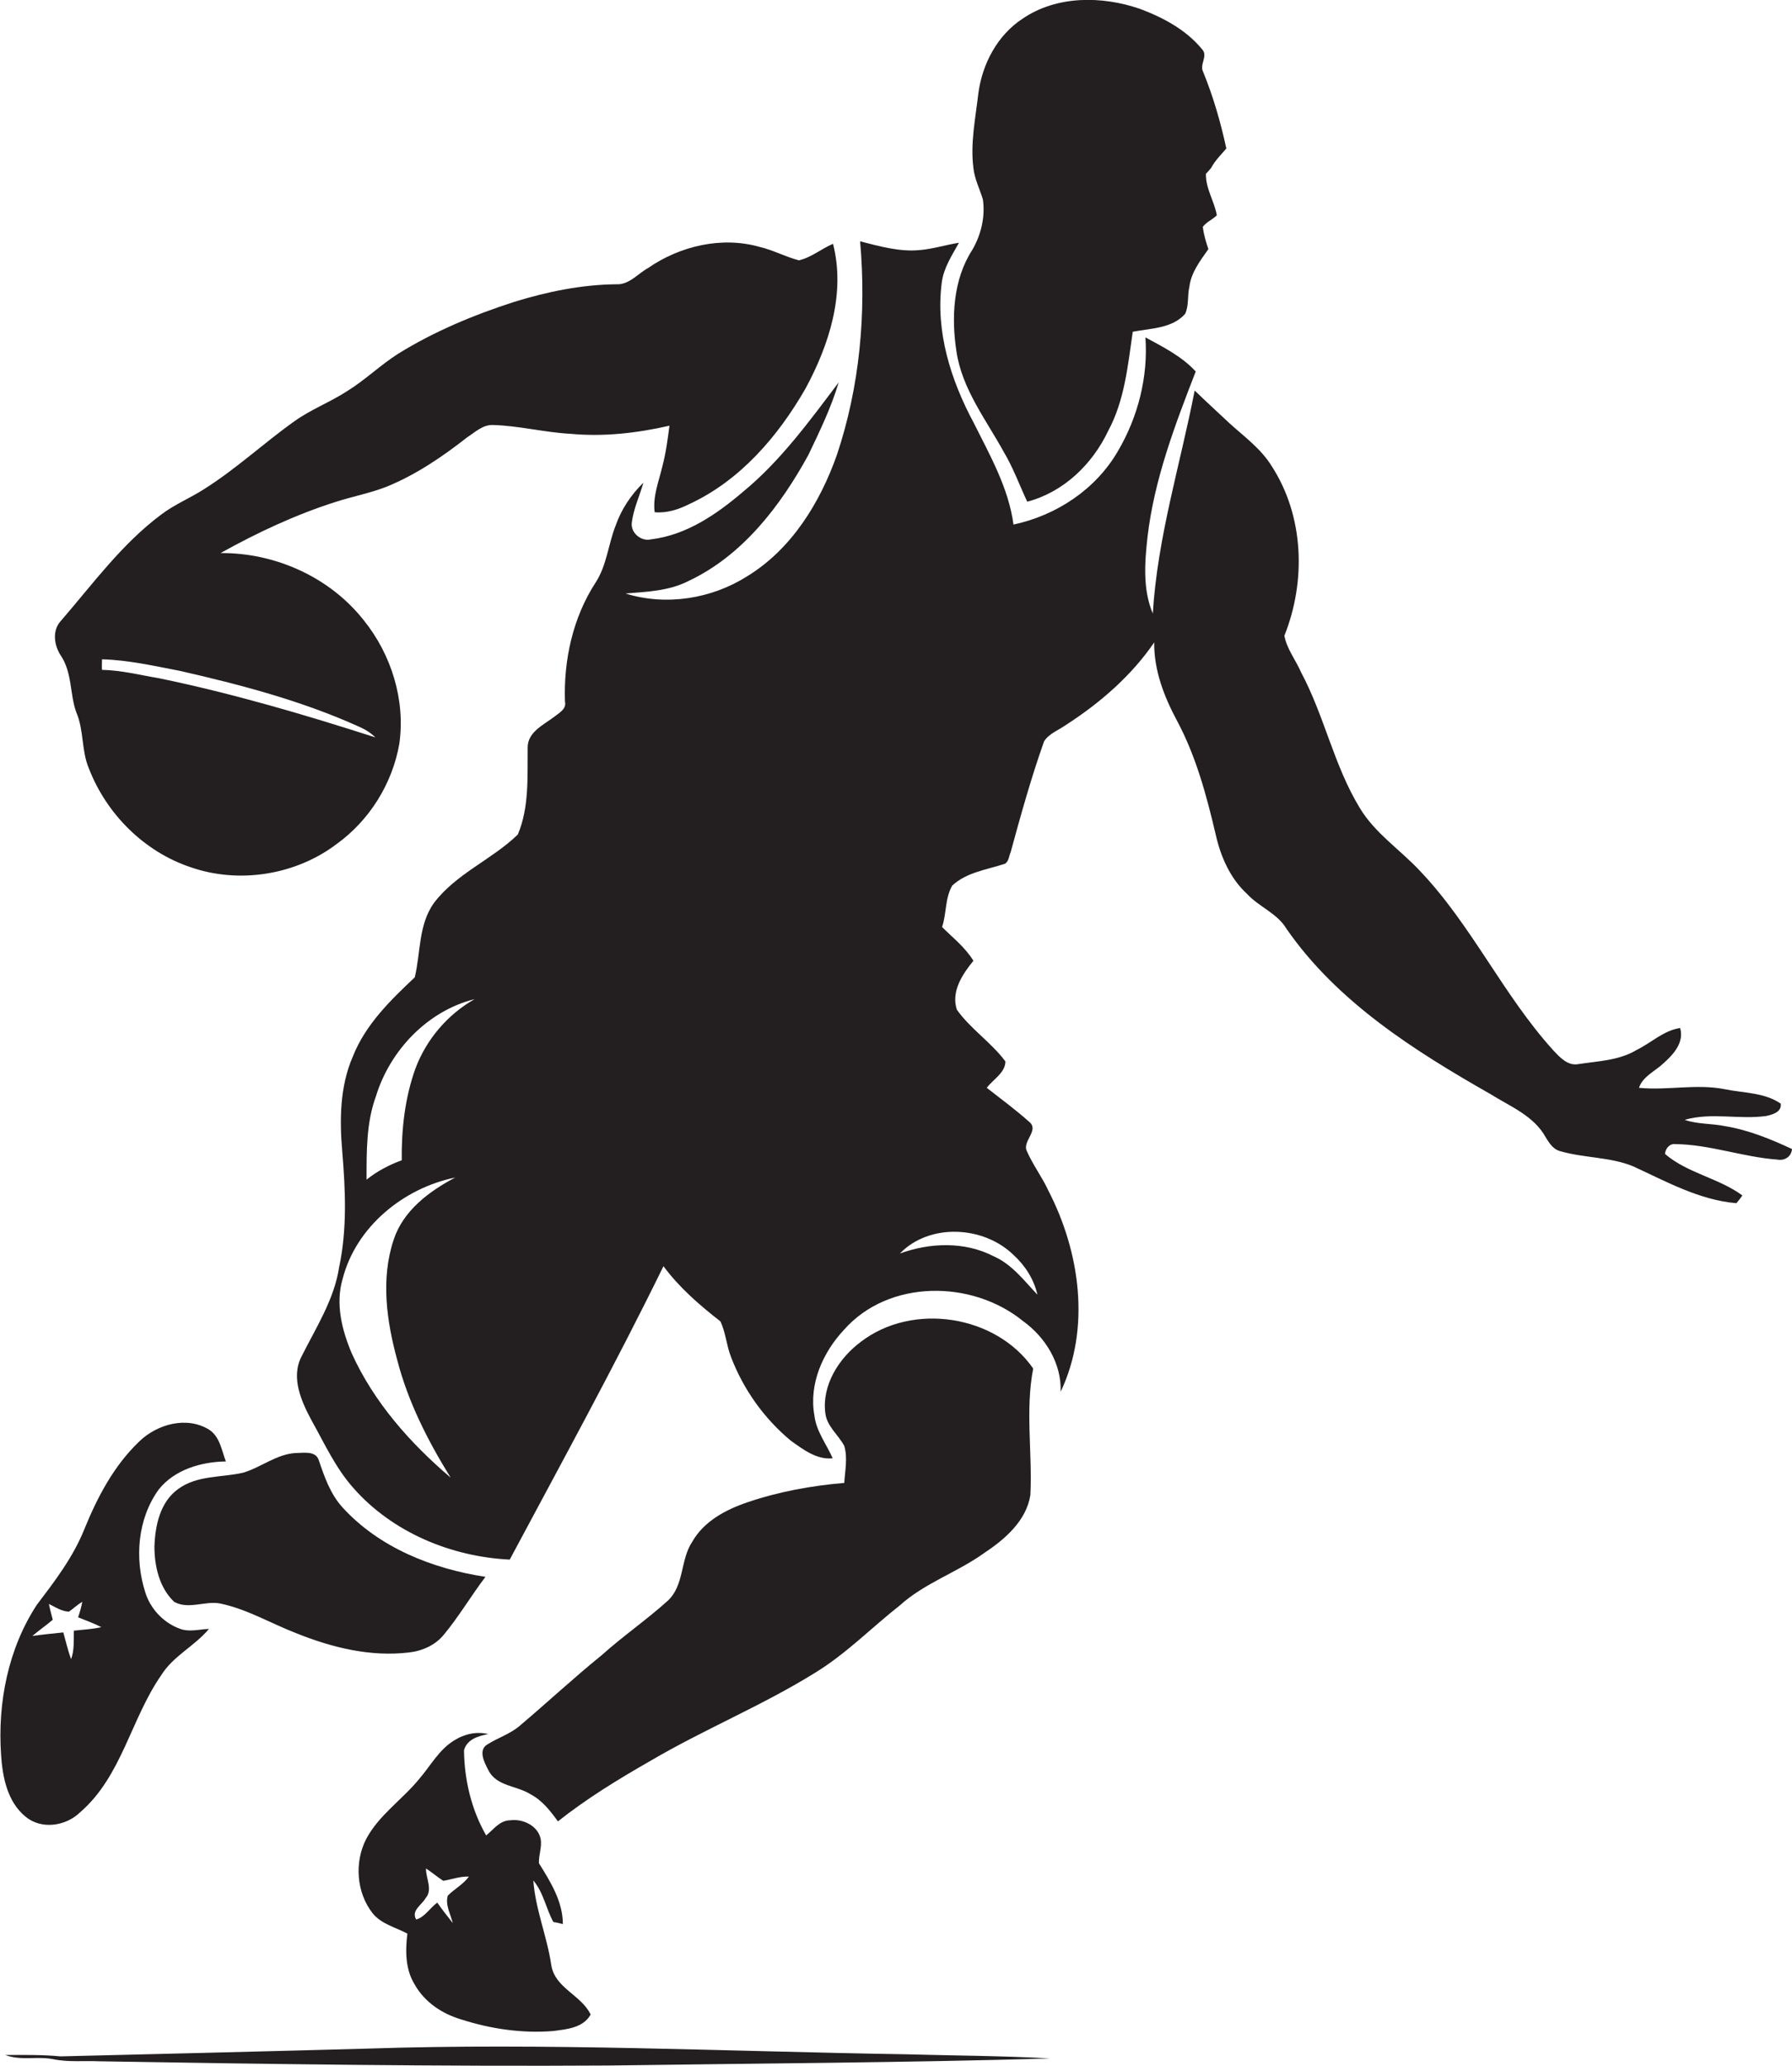 <?xml version="1.0" encoding="utf-8"?>
<!-- Generator: Adobe Illustrator 19.2.0, SVG Export Plug-In . SVG Version: 6.00 Build 0)  -->
<svg version="1.1" id="Layer_1" xmlns="http://www.w3.org/2000/svg" xmlns:xlink="http://www.w3.org/1999/xlink" x="0px" y="0px"
	 viewBox="0 0 509.4 587.2" enable-background="new 0 0 509.4 587.2" xml:space="preserve">
<g>
	<path fill="#231F20" d="M271.9,100c1.6,10.6,8.4,19.3,13.4,28.4c2.7,4.5,4.5,9.5,6.7,14.2c10.3-2.7,18.5-10.6,23-20.1
		c4.7-8.7,5.6-18.6,7-28.2c5.1-1,11.2-0.9,14.9-5.1c1.1-2.4,0.6-5.2,1.2-7.7c0.5-4.1,3.1-7.4,5.4-10.7c-0.7-2-1.3-4.1-1.6-6.3
		c1-1.4,2.8-2.1,4-3.3c-0.7-4-3.2-7.6-3.1-11.8c0.4-0.4,1.2-1.3,1.5-1.7c1.1-2.1,2.8-3.7,4.3-5.5c-1.6-7.4-3.7-14.7-6.6-21.8
		c-1.1-2.1,1.5-4.5-0.3-6.4C337.2,8.5,330.7,5,324,2.5c-10.8-3.7-23.6-3.8-33.3,2.8c-7.2,4.7-11.5,12.9-12.6,21.3
		c-0.8,7-2.3,14.1-1.4,21.1c0.3,3.1,1.8,6,2.7,9c0.7,4.9-0.5,10-3,14.3C270.9,79.5,270.4,90.3,271.9,100z"/>
	<path fill="#231F20" d="M21.7,202.5c2.2,5.1,1.4,10.9,3.6,16c5,12.9,15.7,23.6,28.9,28c13.8,4.8,29.9,2.2,41.5-6.6
		c9.3-6.7,15.8-17.1,17.8-28.4c1.8-12.4-2.2-25.4-10.1-35.2c-9.7-12.3-25.2-19.2-40.7-19.1c10.4-5.8,21.3-10.9,32.6-14.5
		c4.9-1.6,9.9-2.5,14.7-4.4c8.3-3.4,15.8-8.5,22.8-14c2.2-1.4,4.4-3.6,7.3-3.5c7.4,0.2,14.6,2.1,22,2.5c9.5,0.9,19-0.2,28.2-2.3
		c-0.5,3.9-1,7.7-2,11.5c-1,4.3-2.8,8.6-2.2,13.1c3.5,0.3,6.8-0.8,9.8-2.3c14.5-6.7,25.3-19.3,33.1-32.9c6.7-12.4,11.4-27,7.8-41.1
		c-3.3,1.4-6.2,3.9-9.7,4.7c-3.8-1-7.3-2.9-11.1-3.8c-10.8-3.1-22.7-0.3-31.8,6c-2.9,1.6-5.4,4.8-9,4.6c-9.9,0.1-19.6,2.1-29,5
		c-11.5,3.7-22.8,8.4-33.1,14.8c-5,3.2-9.3,7.4-14.3,10.5c-4.9,3.2-10.5,5.3-15.2,8.7c-8.7,6.2-16.6,13.6-25.7,19.3
		c-3.9,2.5-8.3,4.3-12,7.1c-11.3,8.4-19.6,19.9-28.7,30.4c-2.4,2.7-1.8,6.8,0,9.6C20.6,191.2,19.8,197.3,21.7,202.5z M29,187.4
		c7.5,0.2,14.9,1.9,22.2,3.3c17.1,3.9,34.2,8.4,50.3,15.6c1.9,0.8,3.7,1.8,5.2,3.3c-20.2-6.5-40.6-12.5-61.4-16.8
		c-5.4-0.9-10.8-2.3-16.3-2.4C28.9,189.7,29,188.1,29,187.4z"/>
	<path fill="#231F20" d="M490.4,320.1c-3.8-0.8-7.8-0.5-11.5-1.8c7.6-2.2,15.5,0,23.2-1.1c1.8-0.4,4.4-1.1,4.1-3.5
		c-4.6-3.2-10.6-3-15.9-4.1c-8.1-1.6-16.3,0.4-24.4-0.4c1.1-3.3,4.6-4.7,7-7c2.8-2.5,5.9-5.9,4.7-10c-4.7,0.7-8.2,4.2-12.3,6.2
		c-5.1,3.1-11.2,3.2-16.9,4.1c-2.9,0.4-5.1-2.1-6.9-4c-14.3-15.8-23.2-35.6-37.9-51c-5.6-6-12.8-10.7-17.1-17.9
		c-7.3-12-10-26-16.6-38.4c-1.5-3.5-4.1-6.7-4.8-10.5c6.2-15.5,5.6-34-3.6-48.2c-3-4.9-7.7-8.3-11.9-12.1c-3.3-3.1-6.7-6.2-10-9.4
		c-4.1,21.1-10.6,41.8-11.9,63.4c-2.9-6.9-2.3-14.6-1.5-21.8c1.9-16.3,7.8-31.8,13.7-47c-3.8-4.2-9.3-7-14.3-9.7
		c0.8,11.2-2.1,22.6-7.8,32.3c-6.3,10.9-17.5,18.3-29.7,20.9c-1.4-10.4-6.7-19.7-11.3-28.9c-6.5-12.1-10.9-25.9-9.1-39.8
		c0.5-4.2,2.9-7.8,4.9-11.4c-3.8,0.6-7.5,1.8-11.3,2.1c-5.7,0.5-11.3-1.1-16.8-2.5c1.8,20.4-0.1,41.3-6.6,60.7
		c-4.8,13.6-12.9,26.8-25.5,34.5c-10.1,6.4-23,8.5-34.6,4.9c6-0.5,12.3-0.7,17.8-3.5c15.4-7.2,26.2-21.3,34.2-35.9
		c3.2-6.7,6.5-13.5,8.6-20.6c-8.3,11-16.5,22.3-27.2,31.1c-7.5,6.4-16.1,12.3-26.1,13.5c-2.8,0.7-5.9-1.8-5.5-4.8
		c0.5-3.9,2.2-7.5,3.3-11.3c-3.5,3.4-6.3,7.6-7.9,12.2c-2.1,5.3-2.5,11.3-5.7,16.2c-6.5,10-9.1,22.1-8.7,33.8c0.5,2.1-1.6,3.2-3,4.3
		c-3,2.3-7.5,4.3-7.6,8.6c-0.1,8.3,0.5,17.1-2.8,24.9c-7.3,7.1-17.5,11.1-23.8,19.4c-4.5,6.2-3.8,14.2-5.5,21.2
		c-6.9,6.5-14,13.4-17.6,22.5c-3.7,8.5-3.8,18-3,27.1c0.9,10.9,1.4,22-0.9,32.8c-1.4,9.2-6.6,17.2-10.7,25.4c-3.1,6,0,12.8,2.9,18.2
		c3.7,6.6,6.8,13.5,11.9,19.2c11.1,12.6,27.8,19.5,44.4,20.3c14.8-27.7,29.9-55.2,43.7-83.4c4.5,6.1,10.3,11.1,16.2,15.7
		c1.5,3.2,1.7,6.8,3,10.1c3.5,9.2,9.4,17.5,17,23.8c3.5,2.5,7.4,5.5,11.9,5c-1.8-4.1-4.7-7.7-5.2-12.2c-1.6-8.9,2.4-17.9,8.4-24.3
		c12.7-14.4,36.4-14.3,50.9-2.5c6.4,4.6,11,12.1,10.7,20.1c8.6-18.1,5.5-39.8-3.5-57.2c-1.8-3.9-4.4-7.3-6.1-11.2
		c-1.4-2.8,3.6-5.9,0.7-8.3c-3.8-3.4-8-6.5-12.1-9.7c1.8-2.4,5.3-4.3,5.3-7.5c-4-5.4-9.9-9.2-13.8-14.7c-1.7-5.2,1.6-10.1,4.7-13.9
		c-2.3-3.8-5.8-6.5-8.9-9.6c1.3-3.9,0.8-8.2,2.9-11.8c4.1-3.8,9.9-4.5,15-6.2c1.1-0.7,1.1-2.2,1.6-3.3c2.9-10.6,5.8-21.1,9.5-31.5
		c1.4-2.2,4.2-3.2,6.3-4.7c9.6-6.2,18.5-13.9,25-23.4c-0.1,7.9,2.8,15.4,6.5,22.3c5.4,10.1,8.4,21.3,11,32.4
		c1.4,6.2,4.1,12.4,8.9,16.8c3.4,3.7,8.6,5.5,11.2,9.9c14.4,20.8,36.4,34.7,58,47c5.6,3.5,12.4,6.2,15.7,12.3c1,1.6,2.1,3.4,4.1,3.9
		c6.8,2,14.1,1.6,20.7,4.3c9.4,4.3,18.8,9.6,29.4,10.5c0.6-0.7,1.2-1.5,1.7-2.2c-6.8-5-15.6-6.3-22-11.8c0.1-1.5,1.3-3,2.9-2.8
		c9.8,0.1,19.3,3.7,29,4.4c2.1,0.4,4-0.8,4.2-3C503.4,323.8,497.1,321.2,490.4,320.1z M112.9,386.5c3.1,12,8.7,23,15.2,33.5
		c-11.5-9.8-21.8-21.4-28.1-35.3c-2.8-6.6-4.7-14.1-2.6-21.2c3.8-14.8,17.3-25.8,32-28.8c-7.4,3.9-14.8,9.4-17.5,17.7
		C108.2,363.5,109.9,375.5,112.9,386.5z M118.1,303.7c-3,8.3-4,17.3-3.9,26.1c-3.6,1.3-7,3.1-10,5.5c0-8-0.1-16.2,2.7-23.8
		c4-13,14.7-24.2,28-27.5C127.3,288.3,121.2,295.4,118.1,303.7z M288.1,356.7c3.3,3,5.8,6.9,6.8,11.3c-3.8-4-7.2-8.6-12.4-10.9
		c-8.3-4.3-18.2-3.9-26.7-0.8C264.2,347.6,279.6,348.4,288.1,356.7z"/>
	<path fill="#231F20" d="M212.5,427c-6.2,2.1-12.4,5.4-15.7,11.2c-3.5,5.2-2.2,12.5-7.1,16.9c-6,5.4-12.7,10-18.7,15.4
		c-7.9,6.4-15.3,13.3-23.1,19.9c-2.7,2.4-6.3,3.5-9.3,5.4c-2.8,1.6-0.9,5.2,0.2,7.3c2.3,4.7,8.1,4.4,12,6.9c3.3,1.7,5.6,4.7,7.8,7.7
		c8.2-6.5,17.2-12,26.3-17.2c15.3-9,31.8-15.7,46.9-25.1c8.8-5.4,16-12.8,24-19.1c7.1-6.4,16.4-9.4,24-14.9
		c5.9-3.9,12-9.2,13.1-16.5c0.6-11.9-1.5-24.1,0.8-35.9c-10.6-15.3-34.3-18.9-49-7.6c-6.2,4.6-11.1,12.3-10.1,20.2
		c0.4,3.8,3.7,6.2,5.4,9.4c1,3.4,0.2,7,0,10.5C230.6,422.3,221.3,424,212.5,427z"/>
	<path fill="#231F20" d="M7.3,516.4c4.5,3.7,11.4,2.7,15.5-1.3c11.8-10.2,14.4-26.5,23-38.9c3.4-5.5,9.5-8.3,13.6-13.2
		c-2.8,0.1-5.7,1-8.4-0.1c-4.6-1.7-8.3-5.7-9.7-10.3c-3.1-9.6-2.2-20.9,3.8-29.2c4.5-5.7,12.1-7.9,19.1-8c-1.2-3.2-1.7-7-4.7-9
		c-6.4-4-14.9-1.6-20,3.4c-7.1,6.8-11.8,15.7-15.5,24.8c-3.2,8-8.4,14.8-13.5,21.5c-8.2,12.5-11.2,27.9-10.2,42.6
		C0.7,505.1,2.1,512.2,7.3,516.4z M15,460.4c-0.4-1.5-0.8-3-1.1-4.5c1.8,0.9,3.6,2.1,5.7,2.2c1.3-0.9,2.4-2,3.8-2.8
		c-0.3,1.5-0.7,3-1.2,4.4c2.2,0.9,4.5,1.7,6.6,2.8c-2.6,0.6-5.2,0.7-7.8,1c-0.1,2.7,0.2,5.5-0.8,8.1c-0.9-2.5-1.5-5.1-2.2-7.6
		c-3,0.3-5.9,0.6-8.8,1C11.1,463.4,13.1,462,15,460.4z"/>
	<path fill="#231F20" d="M97.4,428.5c-3.5-3.8-5.2-8.8-6.8-13.5c-0.9-2.7-4.3-2-6.5-2c-5.5,0.3-9.9,4.1-15,5.6
		c-6.1,1.4-13.1,0.7-18.4,4.6c-5.2,3.7-6.6,10.4-6.8,16.4c0,5.6,1.4,11.7,5.6,15.7c4.1,2.3,8.9-0.4,13.2,0.5
		c7.6,1.6,14.4,5.7,21.7,8.5c10,4,20.9,6.7,31.8,5.4c3.8-0.4,7.6-2.1,10-5.1c4.3-5.2,7.7-11,11.8-16.4
		C122.9,445.9,107.8,439.9,97.4,428.5z"/>
	<path fill="#231F20" d="M129.1,494.7c-4.3,2.6-6.7,7.2-9.9,10.9c-4.8,5.9-11.5,10.3-15.1,17.1c-3.4,6.6-2.8,15.2,1.8,21.1
		c2.5,3.1,6.5,4,9.9,5.8c-0.6,4.9-0.6,10.2,2.1,14.5c2.8,5,7.8,8.3,13.2,9.9c8.4,2.7,17.3,4,26.1,3.3c3.9-0.5,8.6-0.9,10.7-4.7
		c-2.7-5.6-10.2-7.5-11.2-14.1c-1.2-8.1-4.5-15.8-5.1-24c2.9,3.4,3.6,8,5.7,11.8c0.7,0.1,2,0.4,2.7,0.6c0-6.4-3.5-12-6.8-17.3
		c-0.1-2.3,0.9-4.6,0.5-6.9c-0.8-3.8-5.1-5.8-8.7-5.3c-2.9,0-4.7,2.6-6.8,4.3c-4.2-7.3-6.2-15.8-6.3-24.2c0.8-3.1,4.1-4.1,6.9-4.6
		C135.6,492.1,132.1,492.8,129.1,494.7z M133.3,533.4c-1.6,2.2-4.1,3.5-6,5.4c-0.8,2.6,0.8,5.3,1.4,7.8c-1.5-1.9-3-3.8-4.4-5.8
		c-2.1,1.5-3.5,4.1-6,4.8c-1.5-2.6,1.6-4.1,2.7-6.1c2.1-2.4,0-5.7,0.1-8.4c1.7,1.1,3.2,2.4,4.9,3.5
		C128.4,534.2,130.8,533.3,133.3,533.4z"/>
	<path fill="#231F20" d="M104.2,582.3c-29,0.8-58,1.5-87,2.2c-5.2-0.5-10.5-0.4-15.7-0.4c4.3,1.7,9.1,0.3,13.6,1.2
		c4.3,0.9,8.8,0.4,13.2,0.6c48.3,0.8,96.6,1.5,144.8,1.2c41.8-0.6,83.6-0.8,125.4-2c-13.8-0.8-27.5-0.8-41.3-1.2
		C206.2,583.1,155.2,580.6,104.2,582.3z"/>
</g>
</svg>
